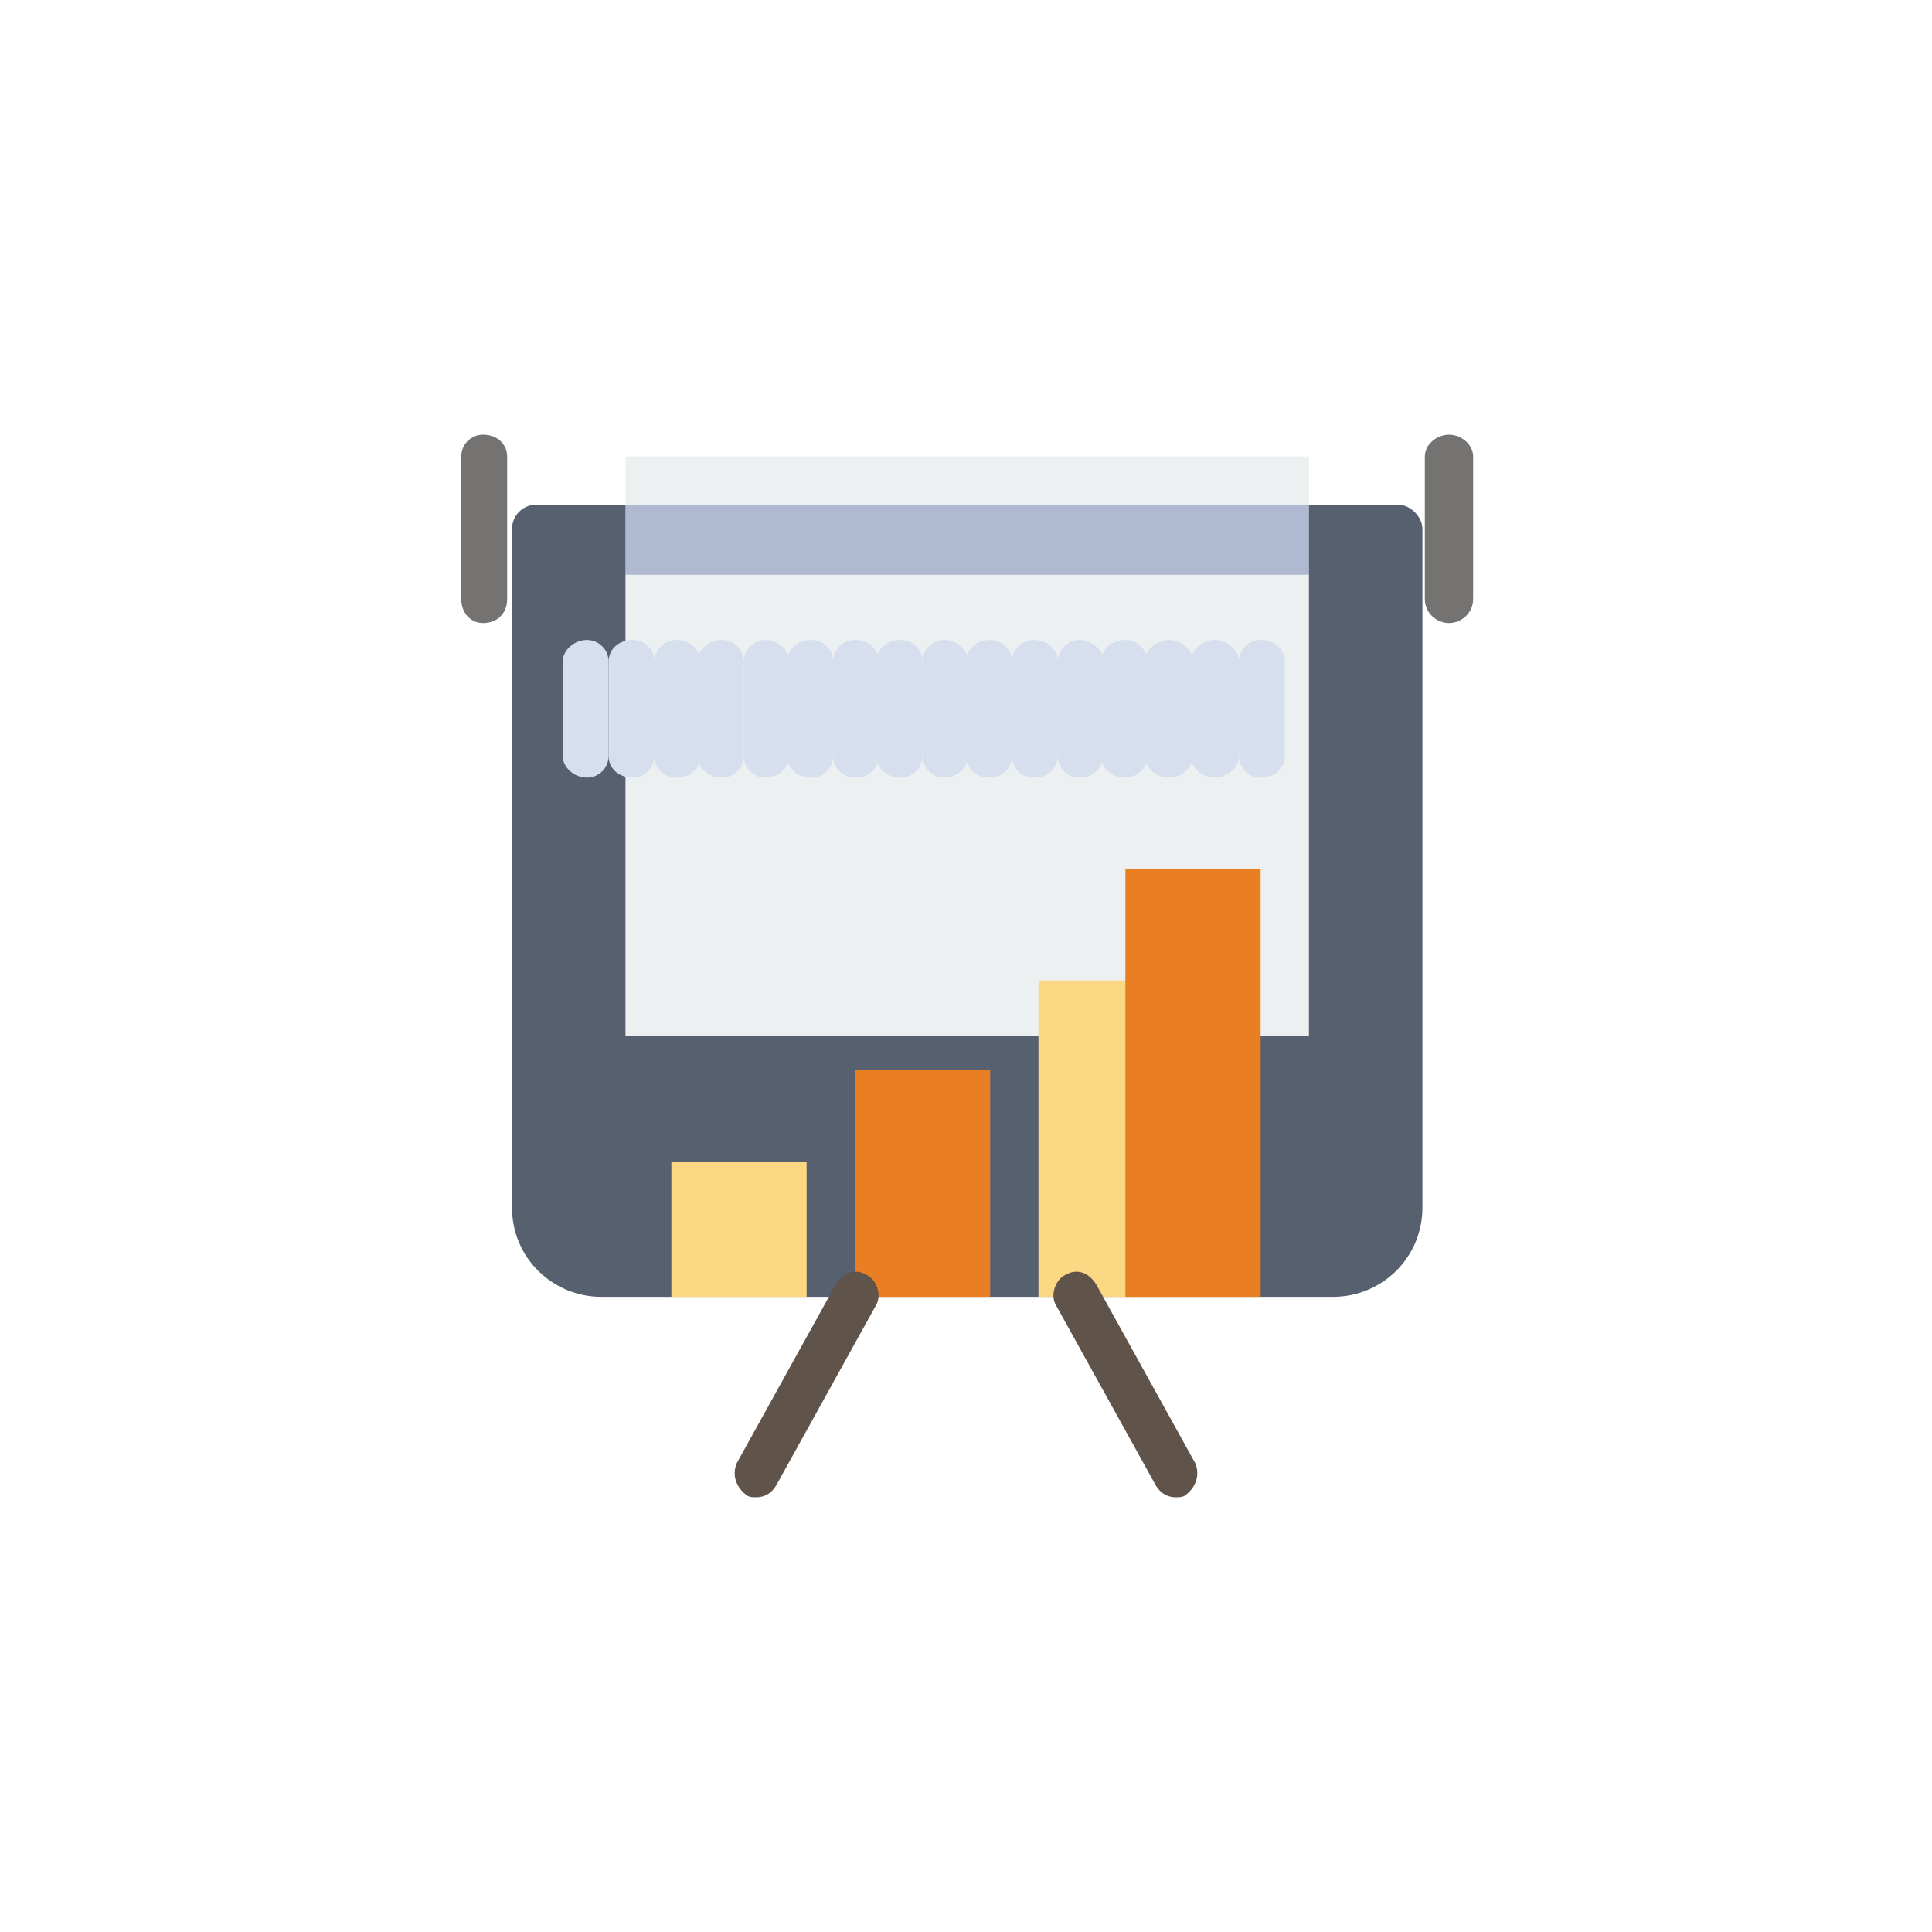 <svg xmlns="http://www.w3.org/2000/svg" width="800pt" height="800pt" viewBox="0 0 800 800" version="1.1">
  <defs/>
  <path fill-rule="evenodd" fill="#ffffff" d="M0,0 L800,0 L800,800 L0,800 L0,0 Z"/>
  <path fill-rule="evenodd" fill="#ecf0f1" d="M259,189 L542,189 L542,429 L259,429 Z"/>
  <path fill-rule="evenodd" fill="#afb9d2" d="M259,209 L542,209 L542,238 L259,238 Z"/>
  <path fill-rule="evenodd" fill="#747371" d="M200,258 C195,258 191,254 191,248 L191,189 C191,184 195,180 200,180 C206,180 210,184 210,189 L210,248 C210,254 206,258 200,258"/>
  <path fill-rule="evenodd" fill="#747371" d="M600,258 C595,258 590,254 590,248 L590,189 C590,184 595,180 600,180 C605,180 610,184 610,189 L610,248 C610,254 605,258 600,258"/>
  <path fill-rule="evenodd" fill="#57606f" d="M551,537 L249,537 C229,537 212,521 212,500 L212,219 C212,214 216,209 222,209 L259,209 L259,429 L542,429 L542,209 L579,209 C584,209 589,214 589,219 L589,500 C589,521 572,537 552,537 Z"/>
  <path fill-rule="evenodd" fill="#fcd884" d="M278,481 L334,481 L334,537 L278,537 Z"/>
  <path fill-rule="evenodd" fill="#ea7e23" d="M354,443 L410,443 L410,537 L354,537 Z"/>
  <path fill-rule="evenodd" fill="#fcd884" d="M430,406 L486,406 L486,537 L430,537 Z"/>
  <path fill-rule="evenodd" fill="#ea7e23" d="M466,360 L522,360 L522,537 L466,537 Z"/>
  <path fill-rule="evenodd" fill="#d7deed" d="M522,322 C517,322 513,318 513,313 L513,274 C513,269 517,265 522,265 C528,265 532,269 532,274 L532,313 C532,318 528,322 522,322"/>
  <path fill-rule="evenodd" fill="#d7deed" d="M503,322 C498,322 493,318 493,313 L493,274 C493,269 498,265 503,265 C508,265 513,269 513,274 L513,313 C513,318 508,322 503,322"/>
  <path fill-rule="evenodd" fill="#d7deed" d="M484,322 C479,322 474,318 474,313 L474,274 C474,269 479,265 484,265 C489,265 494,269 494,274 L494,313 C494,318 489,322 484,322"/>
  <path fill-rule="evenodd" fill="#d7deed" d="M466,322 C460,322 456,318 456,313 L456,274 C456,269 460,265 466,265 C471,265 475,269 475,274 L475,313 C475,318 471,322 466,322"/>
  <path fill-rule="evenodd" fill="#d7deed" d="M447,322 C442,322 438,318 438,313 L438,274 C438,269 442,265 447,265 C452,265 457,269 457,274 L457,313 C457,318 452,322 447,322"/>
  <path fill-rule="evenodd" fill="#d7deed" d="M428,322 C423,322 419,318 419,313 L419,274 C419,269 423,265 428,265 C434,265 438,269 438,274 L438,313 C438,318 434,322 428,322"/>
  <path fill-rule="evenodd" fill="#d7deed" d="M410,322 C404,322 400,318 400,313 L400,274 C400,269 404,265 410,265 C415,265 419,269 419,274 L419,313 C419,318 415,322 410,322"/>
  <path fill-rule="evenodd" fill="#d7deed" d="M391,322 C386,322 382,318 382,313 L382,274 C382,269 386,265 391,265 C396,265 401,269 401,274 L401,313 C401,318 396,322 391,322"/>
  <path fill-rule="evenodd" fill="#d7deed" d="M373,322 C367,322 363,318 363,313 L363,274 C363,269 367,265 373,265 C378,265 382,269 382,274 L382,313 C382,318 378,322 373,322"/>
  <path fill-rule="evenodd" fill="#d7deed" d="M354,322 C349,322 345,318 345,313 L345,274 C345,269 349,265 354,265 C360,265 364,269 364,274 L364,313 C364,318 360,322 354,322"/>
  <path fill-rule="evenodd" fill="#d7deed" d="M336,322 C330,322 326,318 326,313 L326,274 C326,269 330,265 336,265 C341,265 345,269 345,274 L345,313 C345,318 341,322 336,322"/>
  <path fill-rule="evenodd" fill="#d7deed" d="M317,322 C312,322 308,318 308,313 L308,274 C308,269 312,265 317,265 C322,265 327,269 327,274 L327,313 C327,318 322,322 317,322"/>
  <path fill-rule="evenodd" fill="#d7deed" d="M299,322 C293,322 289,318 289,313 L289,274 C289,269 293,265 299,265 C304,265 308,269 308,274 L308,313 C308,318 304,322 299,322"/>
  <path fill-rule="evenodd" fill="#d7deed" d="M280,322 C275,322 271,318 271,313 L271,274 C271,269 275,265 280,265 C286,265 290,269 290,274 L290,313 C290,318 286,322 280,322"/>
  <path fill-rule="evenodd" fill="#d7deed" d="M262,322 C256,322 252,318 252,313 L252,274 C252,269 256,265 262,265 C267,265 271,269 271,274 L271,313 C271,318 267,322 262,322"/>
  <path fill-rule="evenodd" fill="#d7deed" d="M243,322 C238,322 233,318 233,313 L233,274 C233,269 238,265 243,265 C248,265 252,269 252,274 L252,313 C252,318 248,322 243,322"/>
  <path fill-rule="evenodd" fill="#60534a" d="M487,620 C483,620 480,618 478,614 L437,540 C435,536 437,530 441,528 C446,525 451,527 454,532 L495,606 C497,611 495,616 491,619 C490,620 488,620 487,620"/>
  <path fill-rule="evenodd" fill="#60534a" d="M313,620 C312,620 310,620 309,619 C305,616 303,611 305,606 L346,532 C349,527 354,525 359,528 C363,530 365,536 363,540 L322,614 C320,618 317,620 313,620"/>
</svg>
